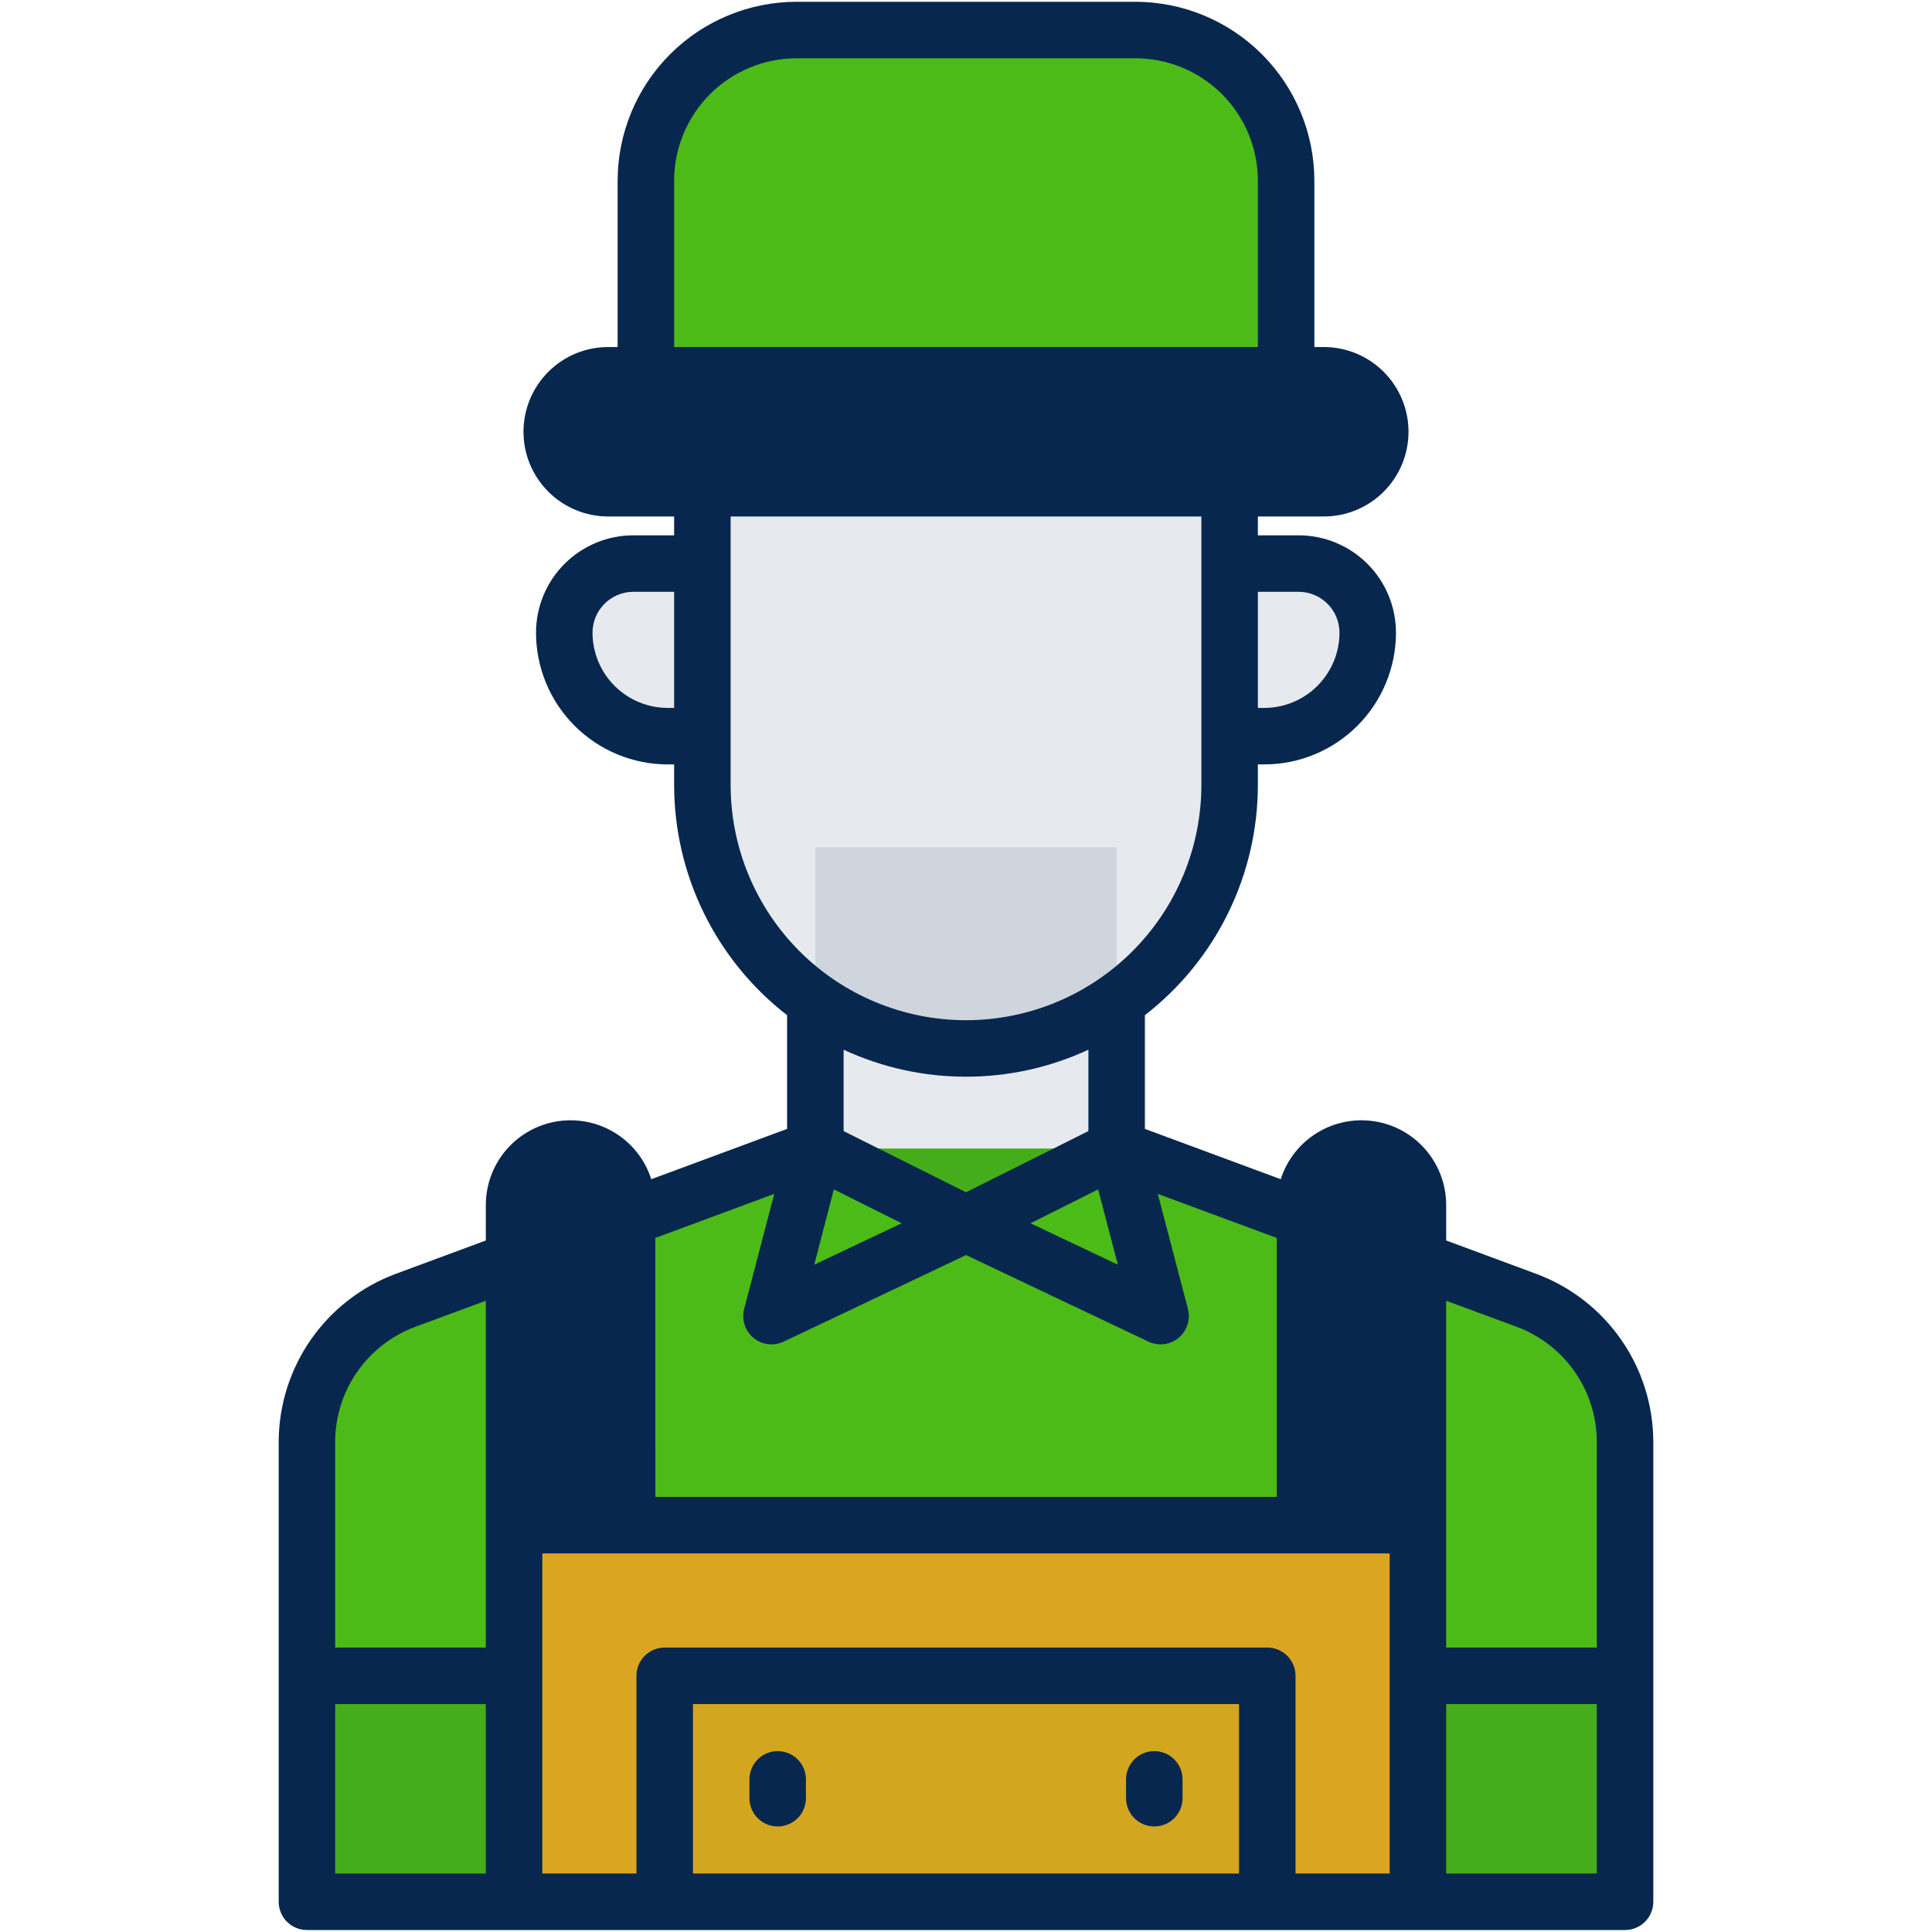 <svg width="513" height="513" viewBox="0 0 513 513" fill="none" xmlns="http://www.w3.org/2000/svg">
<g clip-path="url(#clip0_368_4767)">
<path d="M431.5 504.973H81.5V382.813C81.5 374.642 84.002 366.667 88.67 359.961C93.338 353.256 99.948 348.14 107.61 345.303L216.5 304.973H296.5L405.39 345.303C413.052 348.14 419.662 353.256 424.33 359.961C428.997 366.667 431.5 374.642 431.5 382.813V504.973Z" fill="#4CBB17"/>
<path d="M296.5 304.973L256.5 324.973L216.5 304.973V224.973H296.5V304.973Z" fill="#07274E" fill-opacity="0.1"/>
<path d="M256.5 324.973L308.17 349.473L296.5 304.973L256.5 324.973Z" fill="#4CBB17" fill-opacity="0.05"/>
<path d="M256.5 324.973L204.83 349.473L216.5 304.973L256.5 324.973Z" fill="#4CBB17" fill-opacity="0.05"/>
<path d="M326.5 149.643H344.83C347.237 149.643 349.621 150.117 351.845 151.038C354.068 151.959 356.089 153.309 357.791 155.011C359.493 156.713 360.844 158.734 361.765 160.958C362.686 163.182 363.16 165.565 363.16 167.973C363.16 175.266 360.263 182.261 355.105 187.418C349.948 192.575 342.953 195.473 335.66 195.473H326.5V149.643Z" fill="#07274E" fill-opacity="0.1"/>
<path d="M186.5 195.473H177.33C170.037 195.473 163.042 192.575 157.885 187.418C152.727 182.261 149.83 175.266 149.83 167.973C149.83 165.566 150.304 163.182 151.225 160.958C152.146 158.734 153.497 156.713 155.199 155.011C156.901 153.309 158.922 151.959 161.145 151.038C163.369 150.117 165.753 149.643 168.16 149.643H186.5V195.473Z" fill="#07274E" fill-opacity="0.1"/>
<path d="M186.5 129.643H326.5V208.393C326.5 226.958 319.125 244.763 305.997 257.89C292.87 271.018 275.065 278.393 256.5 278.393C237.935 278.393 220.13 271.018 207.003 257.89C193.875 244.763 186.5 226.958 186.5 208.393V129.643Z" fill="#07274E" fill-opacity="0.1"/>
<path d="M351.5 99.643H161.5C153.216 99.643 146.5 106.358 146.5 114.643C146.5 122.927 153.216 129.643 161.5 129.643H351.5C359.784 129.643 366.5 122.927 366.5 114.643C366.5 106.358 359.784 99.643 351.5 99.643Z" fill="#07274E"/>
<path d="M211.5 7.973H301.5C312.109 7.973 322.283 12.187 329.784 19.688C337.286 27.19 341.5 37.364 341.5 47.973V99.643H171.5V47.973C171.5 37.364 175.714 27.19 183.216 19.688C190.717 12.187 200.891 7.973 211.5 7.973Z" fill="#4CBB17"/>
<path d="M376.5 404.973H136.5V504.973H376.5V404.973Z" fill="#DAA520"/>
<path d="M361.5 304.973C365.478 304.973 369.294 306.553 372.107 309.366C374.92 312.179 376.5 315.994 376.5 319.973V404.973H346.5V319.973C346.5 315.994 348.08 312.179 350.893 309.366C353.706 306.553 357.522 304.973 361.5 304.973Z" fill="#07274E"/>
<path d="M151.5 304.973C155.478 304.973 159.294 306.553 162.107 309.366C164.92 312.179 166.5 315.994 166.5 319.973V404.973H136.5V319.973C136.5 315.994 138.08 312.179 140.893 309.366C143.706 306.553 147.522 304.973 151.5 304.973Z" fill="#07274E"/>
<path d="M431.5 444.973H376.5V504.973H431.5V444.973Z" fill="#07274E" fill-opacity="0.1"/>
<path d="M136.5 444.973H81.5V504.973H136.5V444.973Z" fill="#07274E" fill-opacity="0.1"/>
<path d="M336.5 444.973H176.5V504.973H336.5V444.973Z" fill="#4CBB17" fill-opacity="0.05"/>
<path d="M408 338.273L384 329.383V319.973C384.001 314.606 382.084 309.416 378.595 305.339C375.105 301.262 370.274 298.566 364.971 297.738C359.669 296.91 354.246 298.005 349.68 300.824C345.113 303.643 341.705 308.001 340.07 313.113L304 299.753V269.563C313.337 262.332 320.895 253.06 326.095 242.457C331.294 231.854 333.999 220.202 334 208.393V202.973H335.67C344.953 202.973 353.855 199.285 360.419 192.721C366.983 186.158 370.67 177.255 370.67 167.973C370.662 161.123 367.937 154.556 363.092 149.713C358.248 144.871 351.68 142.148 344.83 142.143H334V137.143H351.5C357.467 137.143 363.19 134.772 367.41 130.553C371.629 126.333 374 120.61 374 114.643C374 108.675 371.629 102.952 367.41 98.733C363.19 94.513 357.467 92.143 351.5 92.143H349V47.973C348.984 35.38 343.975 23.307 335.07 14.403C326.165 5.498 314.093 0.489 301.5 0.473L211.5 0.473C198.907 0.489 186.835 5.498 177.93 14.403C169.025 23.307 164.016 35.38 164 47.973V92.143H161.5C155.533 92.143 149.81 94.513 145.59 98.733C141.371 102.952 139 108.675 139 114.643C139 120.61 141.371 126.333 145.59 130.553C149.81 134.772 155.533 137.143 161.5 137.143H179V142.143H168.17C161.32 142.148 154.752 144.871 149.908 149.713C145.063 154.556 142.338 161.123 142.33 167.973C142.33 177.255 146.017 186.158 152.581 192.721C159.145 199.285 168.047 202.973 177.33 202.973H179V208.393C179.001 220.202 181.706 231.854 186.906 242.457C192.105 253.06 199.663 262.332 209 269.563V299.753L172.93 313.113C171.295 308.001 167.887 303.643 163.32 300.824C158.754 298.005 153.331 296.91 148.029 297.738C142.726 298.566 137.895 301.262 134.405 305.339C130.916 309.416 128.999 314.606 129 319.973V329.383L105 338.273C95.919 341.667 88.087 347.748 82.549 355.705C77.011 363.662 74.029 373.118 74 382.813V504.973C74 505.958 74.194 506.933 74.571 507.843C74.948 508.753 75.5 509.58 76.197 510.276C76.893 510.972 77.72 511.525 78.63 511.902C79.54 512.279 80.515 512.473 81.5 512.473H431.5C433.489 512.473 435.397 511.682 436.803 510.276C438.21 508.869 439 506.962 439 504.973V382.813C438.971 373.118 435.989 363.662 430.451 355.705C424.913 347.748 417.081 341.667 408 338.273ZM402.79 352.333C409.005 354.655 414.364 358.816 418.154 364.261C421.943 369.707 423.982 376.178 424 382.813V437.473H384V345.383L402.79 352.333ZM329 497.473H184V452.473H329V497.473ZM336.5 437.473H176.5C174.511 437.473 172.603 438.263 171.197 439.669C169.79 441.076 169 442.984 169 444.973V497.473H144V412.473H369V497.473H344V444.973C344 442.984 343.21 441.076 341.803 439.669C340.397 438.263 338.489 437.473 336.5 437.473ZM174 328.713L205.59 317.013L197.59 347.573C197.302 348.681 197.271 349.842 197.5 350.964C197.729 352.087 198.212 353.142 198.912 354.049C199.611 354.956 200.509 355.692 201.537 356.198C202.564 356.705 203.694 356.97 204.84 356.973C205.953 356.97 207.052 356.725 208.06 356.253L256.51 333.253L304.96 356.253C305.968 356.725 307.067 356.97 308.18 356.973C309.326 356.97 310.456 356.705 311.483 356.198C312.511 355.692 313.409 354.956 314.108 354.049C314.808 353.142 315.291 352.087 315.52 350.964C315.749 349.842 315.718 348.681 315.43 347.573L307.43 317.013L339.02 328.713V397.473H174.02L174 328.713ZM291.59 315.813L296.83 335.813L273.63 324.813L291.59 315.813ZM221.41 315.813L239.41 324.813L216.21 335.813L221.41 315.813ZM361.5 312.473C363.489 312.473 365.397 313.263 366.803 314.669C368.21 316.076 369 317.984 369 319.973V397.473H354V319.973C354 317.984 354.79 316.076 356.197 314.669C357.603 313.263 359.511 312.473 361.5 312.473ZM344.83 157.143C347.702 157.145 350.457 158.287 352.489 160.317C354.521 162.347 355.665 165.1 355.67 167.973C355.67 173.277 353.563 178.364 349.812 182.115C346.061 185.866 340.974 187.973 335.67 187.973H334V157.143H344.83ZM179 47.973C179.011 39.356 182.438 31.096 188.531 25.003C194.623 18.911 202.884 15.483 211.5 15.473H301.5C310.116 15.483 318.377 18.911 324.469 25.003C330.562 31.096 333.989 39.356 334 47.973V92.143H179V47.973ZM154 114.643C154 112.654 154.79 110.746 156.197 109.339C157.603 107.933 159.511 107.143 161.5 107.143H351.5C353.489 107.143 355.397 107.933 356.803 109.339C358.21 110.746 359 112.654 359 114.643C359 116.632 358.21 118.539 356.803 119.946C355.397 121.352 353.489 122.143 351.5 122.143H161.5C159.512 122.14 157.606 121.349 156.2 119.943C154.794 118.537 154.003 116.631 154 114.643ZM177.33 187.973C172.026 187.973 166.939 185.866 163.188 182.115C159.437 178.364 157.33 173.277 157.33 167.973C157.335 165.1 158.479 162.347 160.511 160.317C162.543 158.287 165.298 157.145 168.17 157.143H179V187.973H177.33ZM194 208.393V137.143H319V208.393C319 224.969 312.415 240.866 300.694 252.587C288.973 264.308 273.076 270.893 256.5 270.893C239.924 270.893 224.027 264.308 212.306 252.587C200.585 240.866 194 224.969 194 208.393ZM256.5 285.893C267.726 285.9 278.819 283.453 289 278.723V300.333L256.5 316.583L224 300.333V278.723C234.181 283.453 245.274 285.9 256.5 285.893ZM151.5 312.473C153.489 312.473 155.397 313.263 156.803 314.669C158.21 316.076 159 317.984 159 319.973V397.473H144V319.973C144 317.984 144.79 316.076 146.197 314.669C147.603 313.263 149.511 312.473 151.5 312.473ZM110.21 352.333L129 345.383V437.473H89V382.813C89.018 376.178 91.057 369.707 94.846 364.261C98.636 358.816 103.995 354.655 110.21 352.333ZM89 452.473H129V497.473H89V452.473ZM384 497.473V452.473H424V497.473H384Z" fill="#07274E"/>
<path d="M206.5 484.973C208.489 484.973 210.397 484.182 211.803 482.776C213.21 481.369 214 479.462 214 477.473V472.473C214 470.484 213.21 468.576 211.803 467.169C210.397 465.763 208.489 464.973 206.5 464.973C204.511 464.973 202.603 465.763 201.197 467.169C199.79 468.576 199 470.484 199 472.473V477.473C199 479.462 199.79 481.369 201.197 482.776C202.603 484.182 204.511 484.973 206.5 484.973Z" fill="#07274E"/>
<path d="M306.5 484.973C308.489 484.973 310.397 484.182 311.803 482.776C313.21 481.369 314 479.462 314 477.473V472.473C314 470.484 313.21 468.576 311.803 467.169C310.397 465.763 308.489 464.973 306.5 464.973C304.511 464.973 302.603 465.763 301.197 467.169C299.79 468.576 299 470.484 299 472.473V477.473C299 479.462 299.79 481.369 301.197 482.776C302.603 484.182 304.511 484.973 306.5 484.973Z" fill="#07274E"/>
</g>
<defs>
<clipPath id="clip0_368_4767">
<rect width="512" height="512" fill="white" transform="translate(0.5 0.473)"/>
</clipPath>
</defs>
</svg>
